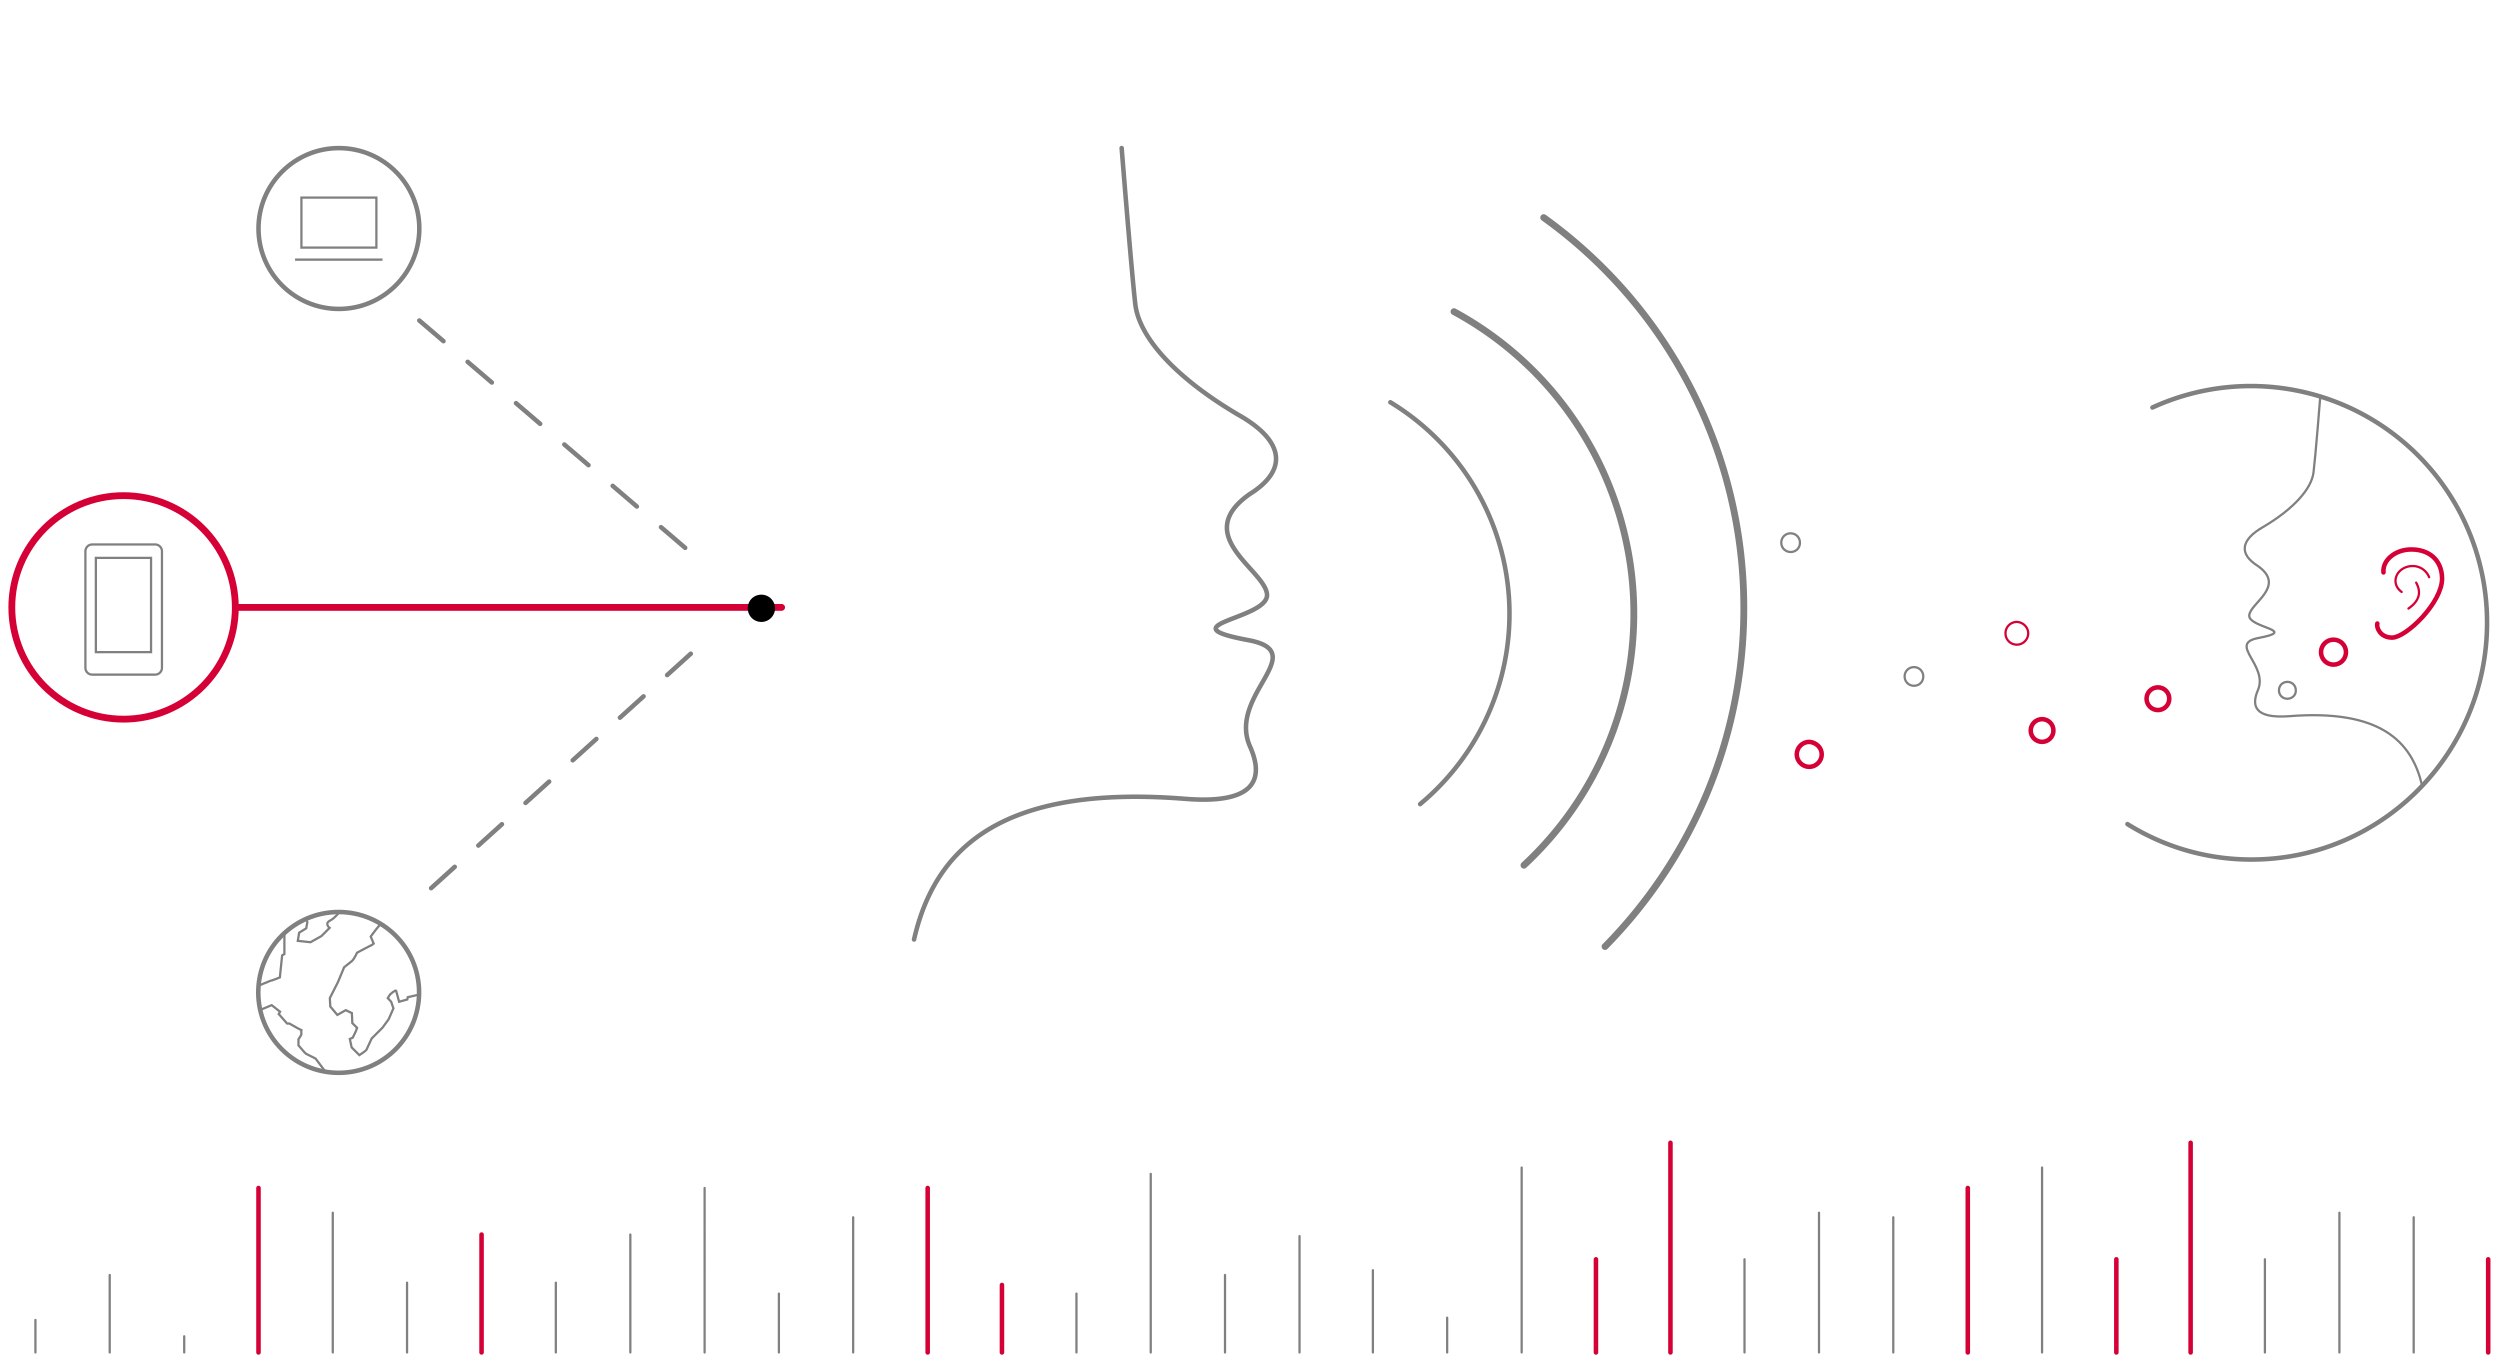 <svg version="1.1" id="Layer_1" xmlns="http://www.w3.org/2000/svg" x="0" y="0" viewBox="0 0 1100.6 600.5" style="enable-background:new 0 0 1100.6 600.5" xml:space="preserve"><style>.voice0{stroke-linecap:round;stroke-linejoin:round}.voice0,.voice1,.voice3,.voice5{fill:none;stroke:gray;stroke-miterlimit:10}.voice3,.voice5{stroke-width:2;stroke-linecap:round;stroke-linejoin:round}.voice5{stroke:#d50036}.voice6{stroke-width:3}.voice6,.voice7,.voice9{fill:none;stroke:#d50036;stroke-linecap:round;stroke-linejoin:round;stroke-miterlimit:10}.voice9{stroke:gray;stroke-width:3}</style><path class="voice0" d="M842.6 301.9c-2.3 0-4.1-1.8-4.1-4.1s1.8-4.1 4.1-4.1 4.1 1.8 4.1 4.1-1.7 4.1-4.1 4.1zM788.3 243c-2.3 0-4.1-1.8-4.1-4.1s1.8-4.1 4.1-4.1 4.1 1.8 4.1 4.1a4 4 0 0 1-4.1 4.1z"/><path class="voice1" d="M68.2 239.7H40.6a3 3 0 0 0-3 3V294a3 3 0 0 0 3 3h27.7a3 3 0 0 0 3-3v-51.4a3 3 0 0 0-3.1-2.9z"/><path class="voice1" d="M42.2 245.6h24.3v41.5H42.2v-41.5z"/><circle cx="149.2" cy="100.6" r="35.4" style="fill:none;stroke:gray;stroke-width:2;stroke-miterlimit:10"/><circle class="voice3" cx="149.1" cy="436.9" r="35.4"/><path class="voice3" d="M493.8 65.2s4.3 53.9 6 68.7c1.7 14.7 17.8 32.4 45 48.5 21.3 11.9 21.9 24.8 5.4 35.1-26.2 18.4 7 33.5 7.6 44.3.5 10.9-45.3 13.2-7.8 20.1 27.4 5.4-9.7 24.2.3 46.7 6.3 14.2 2.6 25.5-28.2 23.1-82.2-6.6-110.7 22.5-119.7 61.9m534.2-50.8a102.7 102.7 0 0 0 54.6 15.6c57.2 0 103.7-46.7 103.7-104.3a104 104 0 0 0-147.3-94.7"/><path class="voice1" d="M1021.5 174.3s-2.1 26.5-3 33.7-8.7 16-22 23.9c-10.4 5.9-10.7 12.1-2.6 17.2 12.9 9-3.5 16.5-3.7 21.9-.2 5.4 22.2 6.5 3.9 9.9-13.4 2.6 4.7 12-.1 23-3 7-1.2 12.5 13.7 11.4 40.2-3.2 54.1 11.1 58.6 30.5M132.7 87h33v22h-33V87zm-2.8 27.3h38.5m-19 287.2s-1.9 2.7-4.3 3.9c-2.3 1.3 0 3.1 0 3.1l-3.6 3.6-4.8 2.7-5.6-.6.6-3.6 3.1-1.9.5-2.7-.5-1.6m-9.6 6.4v9.2l-1 .6-1 9.7s-3.7 1.5-4.2 1.5l-5.1 2.1m.7 10.7 5-2.1 3.7 2.9-.6 1 3.7 4.2h1l3.7 2.1 1.6.8s-.2 1 0 1.5-1.3 2.5-1.3 2.5v2.7l2.3 2.7 1 1 4.2 2.1 4.3 5.7m24.6-64.9c-.5-.2-4.6 5.5-4.6 5.5l1.3 3.1-.8.6-2.9 1.5-3.6 1.9s-1.3 2.9-2.3 3.7l-3.4 2.7-2.7 6.5-3.6 7.1.2 3.7 3.1 3.7 3.7-2.1 2.7 1.3.2 4.4 2.1 2.1-.6 1.6-1.3 2.7-1.3.6.8 3.7 3.4 3.4s2.9-1.9 3.1-2.3l2.3-5 4.8-4.8 2.7-3.7 2.1-4.8-1-2.9-1.5-1.6 1-1.6s2.5-2.3 2.7-1.6l1.3 4.8 3.6-1 .2-1 4.8-1.1"/><path d="m184.6 141.1 125.6 107.4m-6.1 39.3L184.6 395.7" style="fill:none;stroke:gray;stroke-width:2;stroke-linecap:round;stroke-linejoin:round;stroke-miterlimit:10;stroke-dasharray:14"/><path class="voice0" d="M1007 307.6a3.6 3.6 0 0 1-3.7-3.7c0-2.1 1.6-3.7 3.7-3.7s3.7 1.6 3.7 3.7c.1 2.2-1.7 3.7-3.7 3.7zM15.6 595.4v-14.3m32.7 14.3v-34.1m32.8 34.1v-7.1M146.5 595.4v-61.5m32.7 61.5v-30.7M244.7 595.4v-30.7m32.8 30.7v-51.9m32.7 51.9V523m32.7 72.4v-25.9m32.7 25.9v-59.5M473.9 595.4v-25.9m32.7 25.9v-78.6m32.7 78.6v-34.1M572.1 595.4v-51.2m32.3 51.2v-36.2m32.7 36.2v-15.3m32.8 15.3V514M768 595.4v-41m32.8 41v-61.5m32.7 61.5v-59.5M899 595.4v-25.9m0 25.9V514M997.1 595.4v-41m32.8 41v-61.5m32.7 61.5v-59.5"/><circle id="svg-concept" class="voice5" cx="1027.3" cy="287.1" r="5.5"/><path id="svg-concept" class="voice5" d="M802 332.1c0 3-2.5 5.5-5.5 5.5s-5.5-2.5-5.5-5.5 2.5-5.5 5.5-5.5c3 .2 5.5 2.5 5.5 5.5z"/><circle id="svg-concept" class="voice6" cx="54.4" cy="267.4" r="49.2"/><path id="svg-concept" class="voice5" d="M1046.6 274.5c-.5 1.6 1.1 6.2 6.5 6.2 6.2 0 22.2-15.5 22-26.2-.2-8.6-6.4-12.6-13.4-12.6-7-.1-12.9 4.6-12.4 10.1"/><path id="svg-concept" class="voice7" d="M1063.7 256.5c1.4 2.7 2.9 7-3.4 11.4m-3-7.3c-5.4-4-2.1-11.1 4.5-11.4a7.8 7.8 0 0 1 7.6 4.9"/><path id="svg-concept" class="voice6" d="M103.6 267.4h240.5"/><circle id="svg-concept" class="voice5" cx="899" cy="321.6" r="5"/><circle id="svg-concept" class="voice5" cx="950" cy="307.6" r="5"/><path id="svg-concept" class="voice7" d="M892.9 278.8c0 2.7-2.2 5-5 5s-5-2.2-5-5a5 5 0 0 1 5-5c2.7.1 5 2.3 5 5z"/><path id="svg-concept" class="voice5" d="M113.8 595.4V523M212 595.4v-51.9M408.4 595.4V523m32.7 72.4v-29.7M702.6 595.4v-41m32.8 41v-92.3M866.3 595.4V523M931.7 595.4v-41m32.7 41v-92.3M1095.4 595.4v-41"/><path id="svg-concept" d="M667.4 447.9a212 212 0 1 1-111.5-392c31.9 0 62.1 7 89.1 19.7" style="fill:none;stroke-width:4;stroke-linecap:round;stroke-linejoin:round;stroke-miterlimit:10"/><g><path class="voice9" d="M679.6 95.8a211.4 211.4 0 0 1 88.1 172c0 58-23.3 110.5-61.1 148.9"/><animate accumulate="none" additive="replace" attributeName="opacity" begin="1s" calcMode="linear" dur="2s" fill="remove" repeatCount="indefinite" restart="always" values="0;3;0"/></g><g><path class="voice9" d="M640.1 137.2a151.1 151.1 0 0 1 30.8 243.7"/><animate accumulate="none" additive="replace" attributeName="opacity" begin="2s" calcMode="linear" dur="2s" fill="remove" repeatCount="indefinite" restart="always" values="0;3;0"/></g><g><path class="voice3" d="M612.1 177.1A108.9 108.9 0 0 1 625.2 354"/><animate accumulate="none" additive="replace" attributeName="opacity" begin="3s" calcMode="linear" dur="2s" fill="remove" repeatCount="indefinite" restart="always" values="0;3;0"/></g><g><path id="svg-ico" d="M341.2 267.8a6 6 0 0 1-6 6c-3.3 0-6-2.6-6-6s2.6-6 6-6a6 6 0 0 1 6 6z"/><animateMotion accumulate="none" additive="replace" begin="0s" calcMode="paced" dur="3s" fill="remove" path="M0, 0 -225 0 0 0" repeatCount="indefinite" restart="always"/></g></svg>